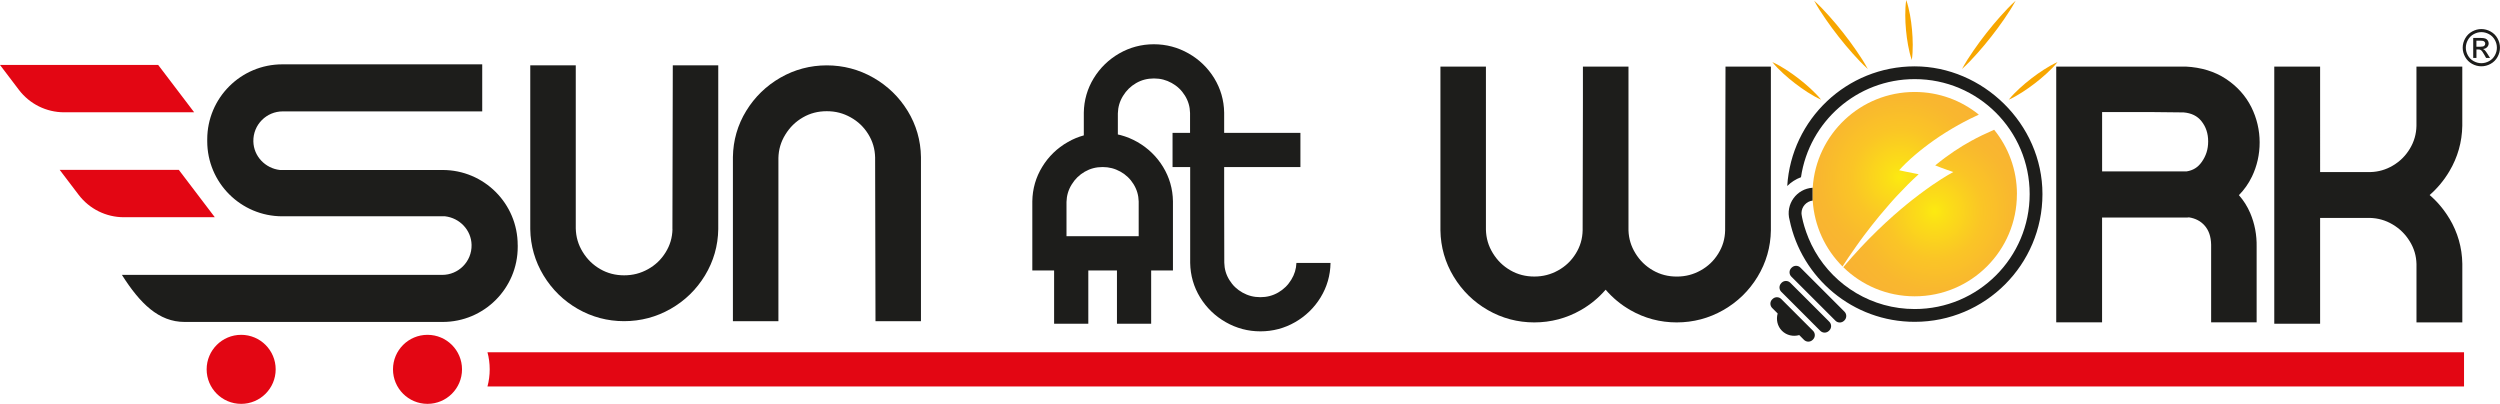 <svg xmlns="http://www.w3.org/2000/svg" xmlns:xlink="http://www.w3.org/1999/xlink" id="Layer_2" viewBox="0 0 805.49 130.13"><defs><style>.cls-1{fill:#e30613;}.cls-1,.cls-2,.cls-3,.cls-4,.cls-5,.cls-6{stroke-width:0px;}.cls-2{fill:none;}.cls-3{fill:#f7a600;}.cls-4{fill:url(#radial-gradient-2);}.cls-5{fill:url(#radial-gradient);}.cls-6{fill:#1d1d1b;}</style><radialGradient id="radial-gradient" cx="612.19" cy="57.08" fx="612.19" fy="57.08" r="34.39" gradientUnits="userSpaceOnUse"><stop offset="0" stop-color="#fcea10"></stop><stop offset=".13" stop-color="#fbde17"></stop><stop offset=".45" stop-color="#fac526"></stop><stop offset=".75" stop-color="#f9b72f"></stop><stop offset="1" stop-color="#f9b233"></stop></radialGradient><radialGradient id="radial-gradient-2" cx="623.3" cy="68.02" fx="623.3" fy="68.02" r="34.22" xlink:href="#radial-gradient"></radialGradient></defs><g id="Layer_1-2"><path class="cls-1" d="m793.9,113.49v11.02H157.06c.47-1.75.72-3.6.72-5.51s-.25-3.75-.72-5.51h636.85Z"></path><path class="cls-6" d="m216.67,73.84c-.06,2.73-.79,5.18-2.21,7.47-1.44,2.33-3.31,4.11-5.69,5.43-2.39,1.33-4.9,1.97-7.68,1.97s-5.35-.65-7.69-2c-2.36-1.36-4.22-3.17-5.67-5.55-1.43-2.33-2.15-4.79-2.22-7.53V21.06h-14.66v52.77c.08,5.35,1.52,10.37,4.28,14.92,2.74,4.52,6.44,8.14,11,10.76,4.58,2.63,9.61,3.97,14.95,3.97s10.38-1.33,14.99-3.96c4.6-2.62,8.32-6.24,11.07-10.77,2.76-4.55,4.2-9.56,4.28-14.92V21.06s-14.65,0-14.65,0l-.12,52.78Z"></path><path class="cls-6" d="m292.43,35.72c-2.74-4.48-6.47-8.08-11.06-10.7h0c-4.61-2.63-9.66-3.96-14.99-3.96s-10.37,1.34-14.95,3.97c-4.56,2.62-8.26,6.22-11,10.69-2.77,4.51-4.21,9.52-4.29,14.88v52.88s14.66,0,14.66,0v-52.57c.06-2.74.79-5.2,2.22-7.53,1.45-2.37,3.31-4.19,5.67-5.55,2.34-1.35,4.85-2,7.69-2s5.29.64,7.68,1.97c2.38,1.32,4.25,3.1,5.69,5.43,1.42,2.29,2.14,4.74,2.21,7.47l.12,52.78h14.65v-52.88c-.08-5.36-1.53-10.36-4.29-14.88Z"></path><path class="cls-6" d="m428.64,84.71h-10.94c-.07,1.95-.62,3.73-1.65,5.4-1.08,1.78-2.47,3.13-4.24,4.15-1.74,1-3.62,1.49-5.73,1.49s-3.95-.48-5.73-1.47c-1.78-.99-3.17-2.31-4.24-4.05-1.07-1.71-1.6-3.53-1.65-5.58l-.04-18.88v-11.95h24.57v-11.02h-24.57v-6.5c-.06-4-1.14-7.73-3.2-11.1-2.05-3.34-4.83-6.03-8.26-7.98h0c-3.44-1.96-7.21-2.96-11.19-2.96s-7.74,1-11.16,2.96c-3.4,1.96-6.16,4.64-8.21,7.98-2.06,3.37-3.14,7.11-3.2,11.1v7.32c-1.78.49-3.5,1.2-5.14,2.14-3.43,1.96-6.21,4.64-8.25,7.99-2.07,3.37-3.14,7.1-3.2,11.1v22.29h7.02v17.17h11.02v-17.17h9.23v17.17h11.02v-17.17h7.02v-22.29c-.06-4-1.14-7.73-3.2-11.1-2.05-3.34-4.83-6.03-8.25-7.99-1.72-.98-3.52-1.72-5.39-2.22-.3-.08-.6-.14-.91-.21v-6.8c.05-2.04.59-3.88,1.66-5.62,1.08-1.77,2.47-3.12,4.23-4.14,1.75-1,3.62-1.49,5.74-1.49s3.95.48,5.73,1.47c1.78.99,3.17,2.31,4.25,4.05,1.06,1.71,1.6,3.53,1.65,5.57v6.43s-5.64,0-5.64,0v11.02h5.68v1.21s0,29.68,0,29.68c.07,4,1.14,7.74,3.2,11.11,2.05,3.34,4.83,6.03,8.26,7.98,1.72.99,3.53,1.72,5.39,2.22,1.87.5,3.8.74,5.8.74,3.98,0,7.74-.99,11.16-2.96,3.4-1.95,6.17-4.64,8.21-7.97,2.06-3.37,3.14-7.11,3.2-11.11h-.02Zm-63.41-25.36c1.06,1.71,1.6,3.53,1.65,5.57v11.19h-23.26v-11.03c.05-2.04.59-3.88,1.66-5.62,1.08-1.77,2.47-3.12,4.23-4.14,1.75-1,3.62-1.5,5.74-1.5s3.95.49,5.73,1.47c1.78.99,3.17,2.32,4.25,4.05Z"></path><path class="cls-6" d="m166.81,78.96v.58c0,13.36-10.83,24.19-24.19,24.19H59.49c-8.37,0-14.38-5.96-20.21-15.16h103.19c2.62,0,4.98-1.06,6.7-2.77,1.76-1.76,2.83-4.21,2.77-6.91-.1-4.8-3.86-8.66-8.54-9.2h-52.44c-13.36,0-24.19-10.83-24.19-24.19v-.58c0-13.36,10.83-24.19,24.19-24.19h64.41v15.16h-64.27c-2.62,0-4.98,1.06-6.7,2.77-1.76,1.76-2.83,4.21-2.77,6.91.1,4.8,3.86,8.66,8.54,9.2h52.44c13.36,0,24.19,10.83,24.19,24.19Z"></path><path class="cls-1" d="m62.56,36.18H20.66c-5.72,0-11.1-2.67-14.56-7.22L0,20.93h50.97l11.59,15.25Z"></path><path class="cls-1" d="m69.2,69.99h-29.3c-5.72,0-11.1-2.67-14.56-7.22l-6.1-8.03h38.38l11.59,15.25Z"></path><circle class="cls-1" cx="77.7" cy="119" r="11.12"></circle><circle class="cls-1" cx="137.74" cy="119" r="11.12"></circle><path class="cls-6" d="m725.55,56.95c1.66-3.45,2.5-7.17,2.5-11.07s-.9-7.81-2.69-11.38c-1.82-3.63-4.56-6.68-8.16-9.07-3.61-2.39-7.98-3.73-12.98-3.98h-41.71v82.41h14.77v-33.77h27.09c.26,0,.57,0,.91-.06,2.08.33,3.72,1.18,4.99,2.59,1.39,1.54,2.09,3.57,2.15,6.2v25.04h14.66v-24.29c.08-3.85-.62-7.51-2.06-10.9-.92-2.15-2.14-4.08-3.65-5.79,1.71-1.74,3.11-3.72,4.18-5.94h0Zm-48.27-20.84h16.14l10.14.11c2.52.22,4.39,1.14,5.72,2.8,1.47,1.84,2.18,3.98,2.18,6.54s-.68,4.67-2.09,6.65c-1.22,1.72-2.76,2.68-4.83,3.01h-27.25v-19.11Z"></path><path class="cls-6" d="m789.17,70.4c-1.74-2.9-3.87-5.43-6.35-7.56,2.49-2.17,4.62-4.73,6.36-7.66,2.68-4.5,4.07-9.42,4.16-14.62v-19.11s-14.77,0-14.77,0v19.12c-.06,2.67-.76,5.08-2.12,7.34-1.39,2.3-3.18,4.08-5.48,5.44-2.27,1.34-4.65,2.02-7.26,2.09h-16.18V21.46h-14.77v82.84h14.77v-34.09h15.97c2.69.06,5.1.75,7.37,2.09,2.31,1.36,4.13,3.15,5.55,5.47,1.39,2.26,2.1,4.65,2.16,7.31v18.8h14.77v-18.89c-.08-5.2-1.48-10.11-4.16-14.58Z"></path><path class="cls-3" d="m586.76,32.13c-1.56-.69-2.99-1.54-4.39-2.43-1.4-.9-2.75-1.86-4.06-2.87-1.31-1.01-2.58-2.07-3.81-3.2-1.22-1.13-2.4-2.3-3.47-3.63,1.56.69,2.99,1.54,4.4,2.43,1.4.9,2.75,1.86,4.06,2.87,1.31,1.01,2.58,2.08,3.8,3.2,1.22,1.13,2.4,2.3,3.47,3.63Z"></path><path class="cls-3" d="m584.51.22c1.76,1.59,3.36,3.29,4.92,5.04,1.56,1.74,3.05,3.54,4.49,5.37,1.44,1.84,2.84,3.71,4.16,5.64,1.33,1.92,2.61,3.89,3.73,5.97-1.76-1.59-3.37-3.29-4.92-5.04-1.56-1.74-3.05-3.54-4.49-5.37-1.44-1.84-2.84-3.71-4.16-5.64-1.33-1.92-2.61-3.89-3.73-5.97Z"></path><path class="cls-3" d="m647.2,32.13c1.06-1.33,2.25-2.5,3.47-3.63,1.22-1.12,2.49-2.19,3.8-3.2,1.31-1.01,2.66-1.97,4.06-2.87,1.4-.89,2.84-1.74,4.4-2.43-1.06,1.33-2.25,2.5-3.47,3.63-1.22,1.12-2.49,2.19-3.81,3.2-1.31,1.01-2.66,1.97-4.06,2.87-1.4.89-2.84,1.74-4.39,2.43Z"></path><path class="cls-3" d="m649.44.22c-1.13,2.08-2.4,4.05-3.73,5.97-1.32,1.93-2.72,3.8-4.16,5.64-1.44,1.83-2.93,3.63-4.49,5.37-1.55,1.75-3.16,3.45-4.92,5.04,1.13-2.08,2.4-4.05,3.73-5.97,1.32-1.93,2.72-3.8,4.16-5.64,1.44-1.83,2.93-3.63,4.49-5.37,1.55-1.75,3.16-3.45,4.92-5.04Z"></path><path class="cls-3" d="m615.97,19.32c-.55-1.57-.9-3.16-1.2-4.76-.29-1.6-.51-3.2-.66-4.81-.15-1.61-.24-3.23-.24-4.85,0-1.62.05-3.25.31-4.9.55,1.57.9,3.16,1.21,4.76.29,1.6.51,3.2.65,4.81.15,1.61.23,3.23.24,4.85,0,1.62-.05,3.25-.3,4.9Z"></path><path class="cls-6" d="m576.6,70.89c-1.4-5.09,2.28-10.1,7.45-10.4v4.13c-2.01.24-3.62,1.96-3.62,4.08,0,.8,1.05,6.56,4.38,12.33,6.4,11.09,18.38,18.54,32.1,18.54,20.46,0,37.04-16.58,37.04-37.04s-16.58-37.04-37.04-37.04c-18.61,0-34.01,13.73-36.64,31.61-1.68.62-3.18,1.59-4.43,2.83,1.34-21.52,19.22-38.55,41.07-38.55s41.16,18.43,41.16,41.16-18.43,41.15-41.16,41.15c-19.95,0-36.47-14.17-40.31-32.81Z"></path><path class="cls-5" d="m598.28,79.04c-2.05,2.87-3.62,5.24-4.63,6.82-5.52-5.51-9.08-12.97-9.6-21.22v-4.14c1.07-17.23,15.38-30.87,32.85-30.87,7.83,0,15.02,2.74,20.67,7.3-1,.46-1.98.93-2.92,1.4-.65.33-1.3.66-1.93.99-.59.32-1.18.64-1.75.95-1.38.77-2.68,1.55-3.91,2.31-2.83,1.77-5.25,3.5-7.29,5.09-.43.33-.86.67-1.25.99-.37.3-.72.59-1.06.88-.2.16-.39.33-.58.49l-1.2,1.05c-2.52,2.28-3.78,3.77-3.78,3.77,0,0,2.96.67,6.28,1.29-2.37,2.16-4.62,4.41-6.74,6.69-.28.29-.55.58-.81.87-.35.38-.7.77-1.04,1.15-.02.02-.02.03-.04.05-.19.21-.37.42-.56.63-1.21,1.37-2.38,2.74-3.48,4.07-1.78,2.17-3.42,4.27-4.89,6.22-.38.52-.77,1.03-1.13,1.53-.42.58-.83,1.14-1.21,1.69Z"></path><path class="cls-4" d="m649.84,62.55c0,18.18-14.74,32.92-32.93,32.92-8.98,0-17.1-3.58-23.02-9.39,1.87-2.21,3.71-4.28,5.52-6.23.49-.51.97-1.03,1.45-1.52.45-.47.9-.94,1.34-1.39,3.61-3.67,7.06-6.83,10.21-9.5.06-.05.12-.1.18-.15.58-.5,1.16-.97,1.72-1.43.51-.42,1.02-.83,1.51-1.22.84-.67,1.65-1.29,2.43-1.88.49-.37.96-.72,1.42-1.05.34-.25.67-.49.99-.72.06-.05.11-.09.18-.13.41-.29.81-.58,1.19-.85.25-.17.5-.34.74-.51,4.1-2.8,6.57-4.08,6.57-4.08,0,0-3.31-1.11-5.83-2.13,4.3-3.54,8.21-6.04,11.57-7.88.57-.32,1.13-.62,1.68-.9.64-.33,1.26-.64,1.86-.93,1.46-.7,2.75-1.28,3.88-1.78,4.59,5.66,7.35,12.88,7.35,20.74Z"></path><path class="cls-6" d="m577.17,86.33l.12-.11c.77-.77,2.03-.77,2.79,0l14.2,14.2c.77.77.77,2.02,0,2.8l-.12.11c-.77.77-2.02.77-2.79,0l-14.21-14.2c-.77-.77-.77-2.02,0-2.79Z"></path><path class="cls-6" d="m573.91,91.22l.12-.12c.77-.77,2.02-.77,2.79,0l12.58,12.57c.77.77.77,2.03,0,2.8l-.12.12c-.77.77-2.02.77-2.79,0l-12.57-12.57c-.77-.77-.77-2.03,0-2.8Z"></path><path class="cls-6" d="m571,96.46l.12-.12c.77-.77,2.02-.77,2.79,0l10.24,10.24c.77.77.77,2.02,0,2.8l-.12.12c-.77.77-2.02.77-2.79,0l-1.53-1.54c-1.9.55-4.07.12-5.57-1.38-1.5-1.5-1.93-3.67-1.38-5.57l-1.77-1.77c-.77-.77-.77-2.02,0-2.79Z"></path><path class="cls-6" d="m555.95,21.46l-.12,52.78c-.06,2.73-.79,5.18-2.21,7.47-1.44,2.33-3.31,4.11-5.69,5.43-2.39,1.33-4.9,1.97-7.68,1.97s-5.35-.65-7.69-2c-2.36-1.36-4.22-3.17-5.67-5.55-1.38-2.26-2.1-4.64-2.2-7.28,0-.02,0-.04,0-.06V21.46s-.02,0-.02,0h-14.66v11.47l-.09,41.3c-.06,2.73-.79,5.18-2.21,7.47-1.44,2.33-3.31,4.11-5.69,5.43-2.39,1.33-4.9,1.97-7.68,1.97s-5.35-.65-7.69-2c-2.36-1.36-4.22-3.17-5.67-5.55-1.43-2.33-2.15-4.79-2.22-7.53V21.46h-14.66v52.77c.08,5.35,1.52,10.37,4.28,14.92,2.74,4.52,6.44,8.14,11,10.76,4.58,2.63,9.61,3.97,14.95,3.97s10.38-1.33,14.99-3.96c3.07-1.75,5.75-3.96,8.01-6.58,2.25,2.61,4.9,4.82,7.95,6.57,4.58,2.63,9.61,3.97,14.95,3.97s10.38-1.33,14.99-3.96c4.6-2.62,8.32-6.24,11.07-10.77,2.76-4.55,4.2-9.56,4.28-14.92V21.46s-14.65,0-14.65,0Z"></path><path class="cls-2" d="m593.89,86.08c-.08-.07-.15-.15-.24-.23"></path><path class="cls-6" d="m799.49,9.36c1.01,0,1.99.26,2.95.78.96.52,1.71,1.26,2.24,2.22.54.96.8,1.97.8,3.01s-.26,2.03-.79,2.98c-.53.95-1.27,1.7-2.22,2.22-.95.53-1.95.79-2.99.79s-2.03-.26-2.99-.79c-.95-.53-1.69-1.27-2.22-2.22-.53-.95-.8-1.95-.8-2.98s.27-2.05.81-3.01c.54-.96,1.29-1.7,2.25-2.22.96-.52,1.94-.78,2.95-.78Zm0,.99c-.84,0-1.66.22-2.46.65-.8.43-1.42,1.05-1.87,1.85-.45.8-.68,1.64-.68,2.51s.22,1.69.66,2.49c.44.79,1.06,1.41,1.86,1.85s1.63.66,2.49.66,1.69-.22,2.49-.66,1.41-1.06,1.85-1.85c.44-.79.66-1.62.66-2.49s-.22-1.71-.67-2.51c-.45-.8-1.07-1.42-1.87-1.85-.8-.43-1.62-.65-2.46-.65Zm-2.63,8.33v-6.46h2.22c.76,0,1.31.06,1.65.18.34.12.61.33.81.62.2.3.3.61.3.95,0,.47-.17.88-.51,1.23-.34.35-.78.55-1.34.59.23.1.41.21.55.34.26.25.58.68.95,1.28l.79,1.26h-1.27l-.57-1.02c-.45-.8-.81-1.3-1.09-1.5-.19-.15-.47-.22-.84-.22h-.61v2.74h-1.04Zm1.04-3.63h1.26c.6,0,1.02-.09,1.24-.27.22-.18.33-.42.33-.72,0-.19-.05-.36-.16-.51-.11-.15-.25-.26-.44-.34-.19-.07-.54-.11-1.05-.11h-1.19v1.95Z"></path></g></svg>